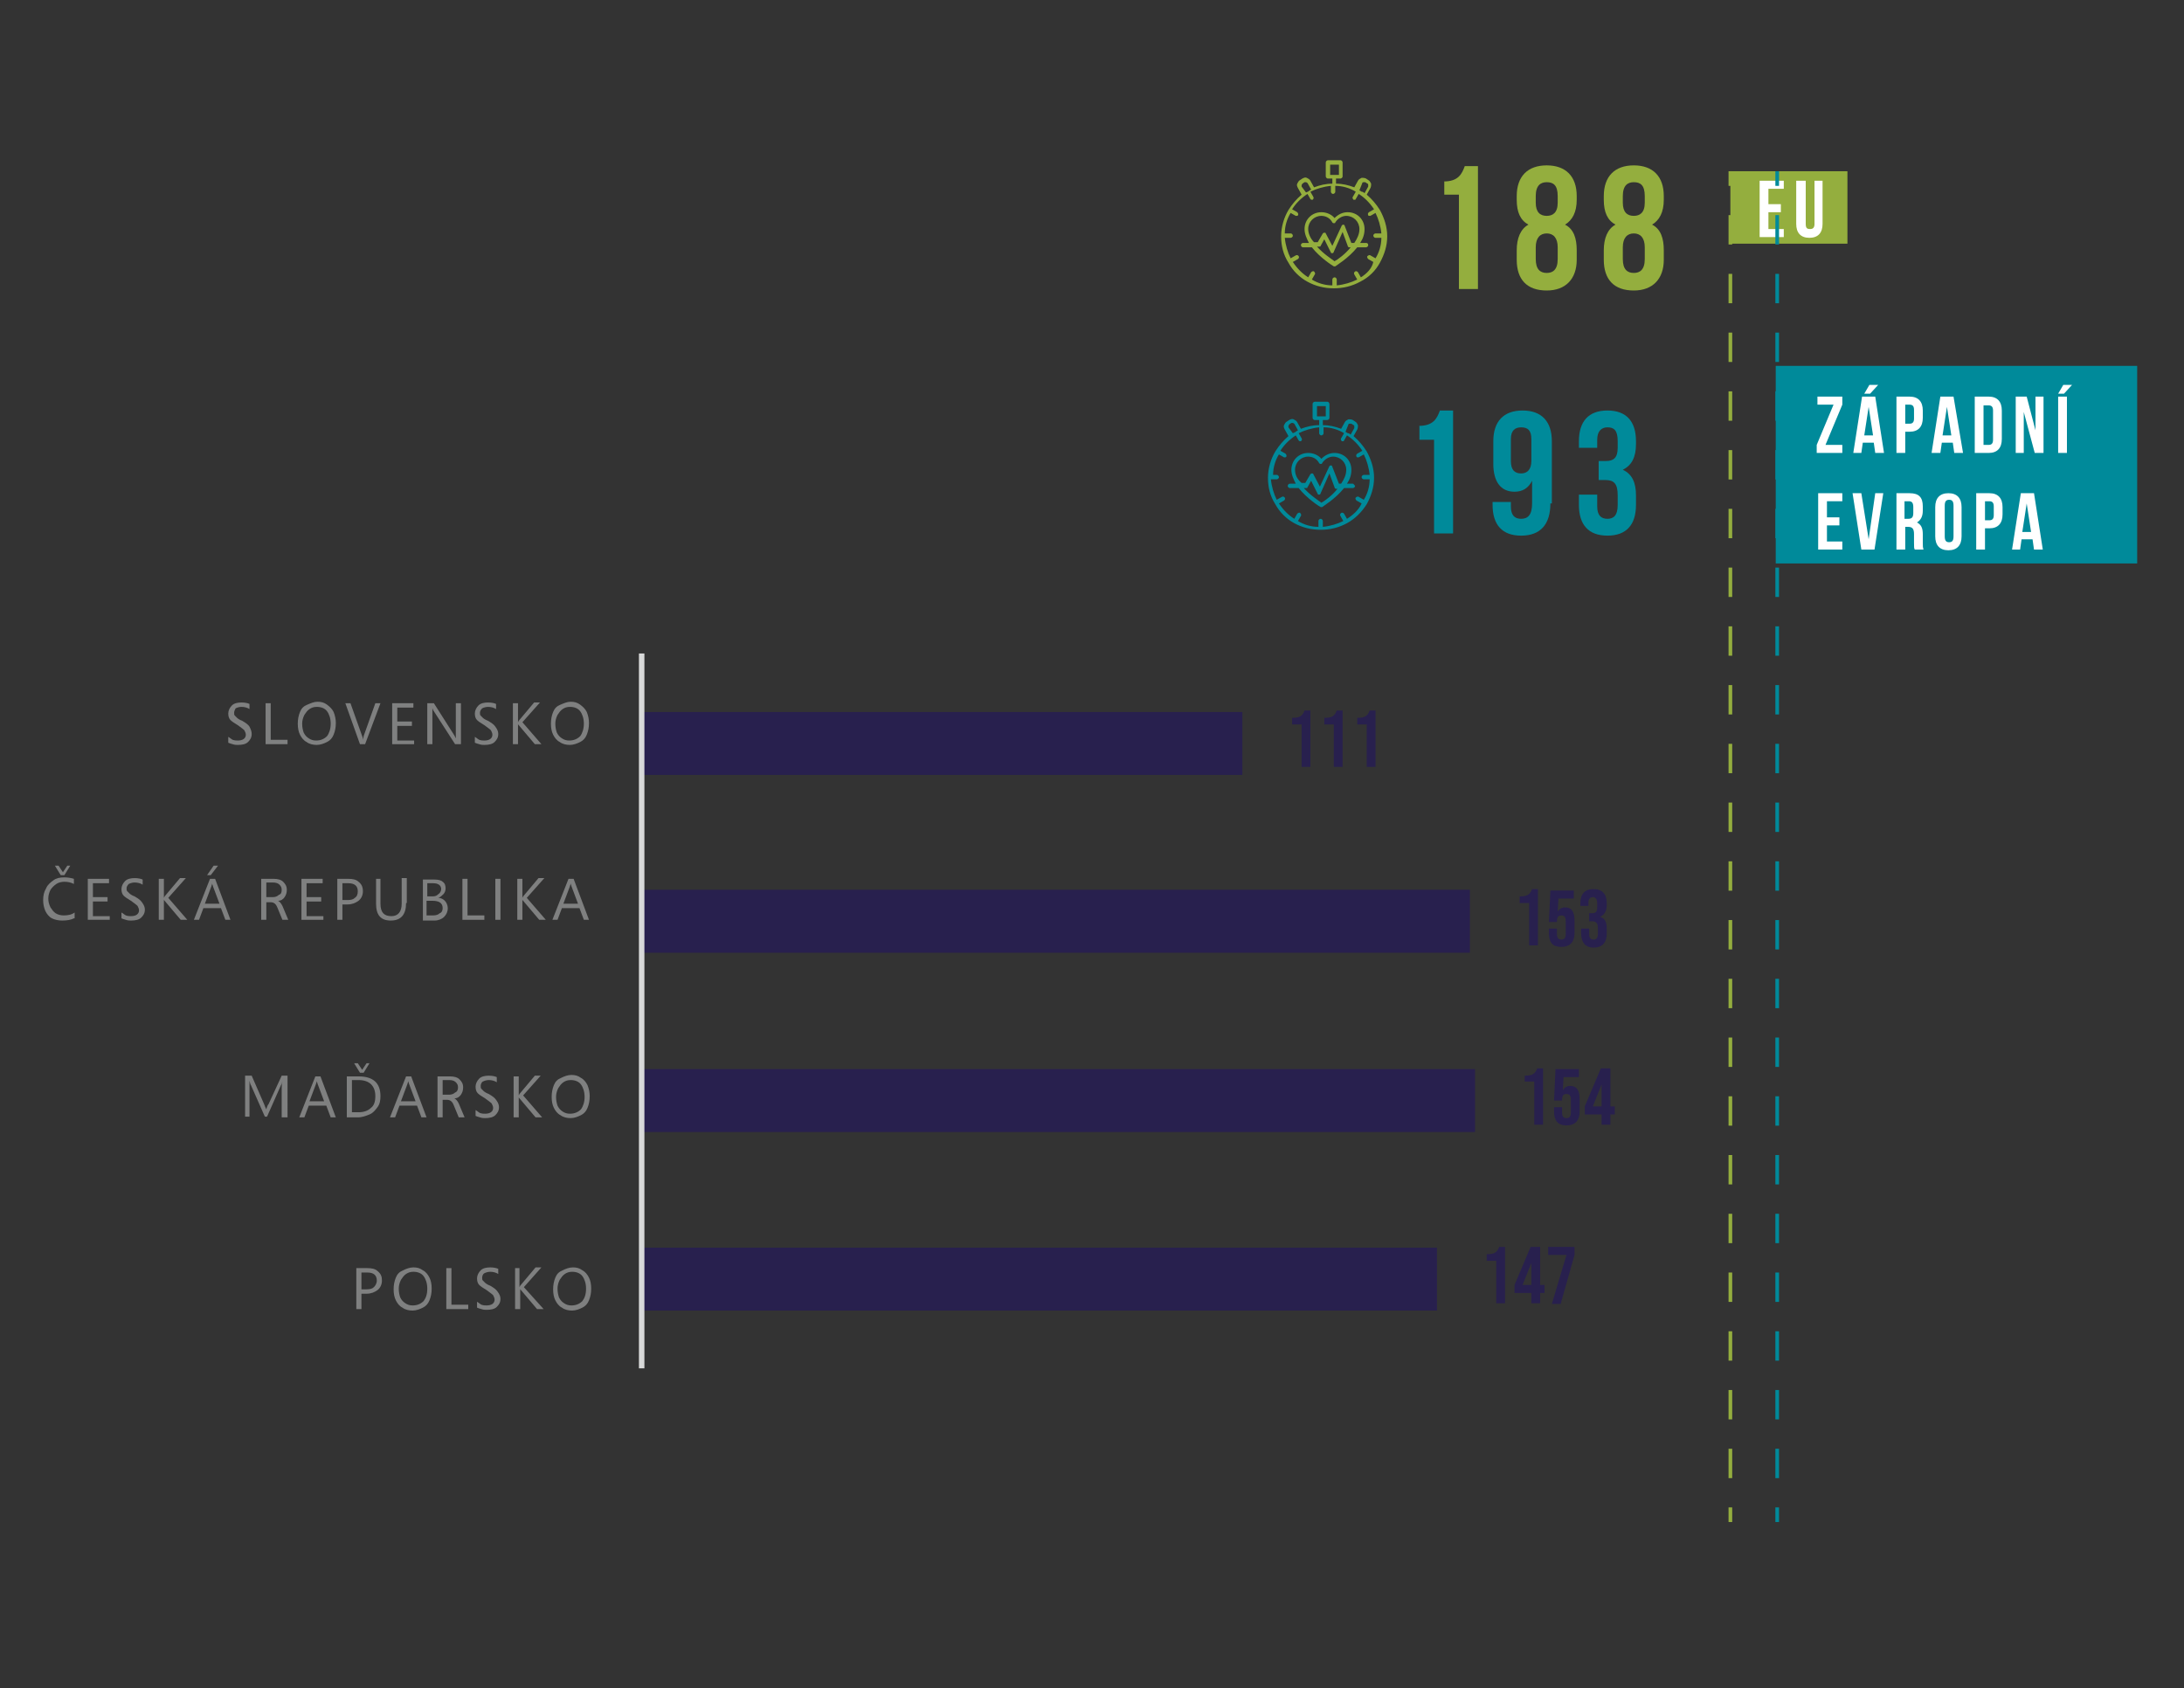 <?xml version="1.0" encoding="utf-8"?>
<!-- Generator: Adobe Illustrator 27.5.0, SVG Export Plug-In . SVG Version: 6.00 Build 0)  -->
<svg version="1.1" id="Warstwa_1" xmlns="http://www.w3.org/2000/svg" xmlns:xlink="http://www.w3.org/1999/xlink" x="0px" y="0px"
	 viewBox="0 0 298.5 230.7" style="enable-background:new 0 0 298.5 230.7;" xml:space="preserve">
<rect x="0" y="0" width="298.5" height="230.7" fill="#333333" stroke="none"/>
<style type="text/css">
	.st0{fill:#94AE3E;}
	.st1{fill:#008A9A;}
	.st2{fill:none;stroke:#94AE3E;stroke-width:0.5;stroke-miterlimit:10;}
	.st3{fill:none;stroke:#94AE3E;stroke-width:0.5;stroke-miterlimit:10;stroke-dasharray:4.014,4.014;}
	.st4{fill:#FFFFFF;}
	.st5{fill:none;stroke:#008A9A;stroke-width:0.5;stroke-miterlimit:10;}
	.st6{fill:none;stroke:#008A9A;stroke-width:0.5;stroke-miterlimit:10;stroke-dasharray:4.014,4.014;}
	.st7{clip-path:url(#SVGID_00000033339134720700830740000018269191475885850027_);fill:#28204E;}
	
		.st8{clip-path:url(#SVGID_00000071529911332045780760000012977754181789889153_);fill:none;stroke:#D8D9D9;stroke-width:0.75;stroke-linejoin:round;stroke-miterlimit:10;}
	.st9{clip-path:url(#SVGID_00000157290891786446169710000013776299981388375974_);}
	.st10{clip-path:url(#SVGID_00000085959231896049645650000010967804336097140667_);}
	.st11{fill:#28204E;}
	.st12{clip-path:url(#SVGID_00000138568495343124021200000004924341753136708008_);}
	.st13{clip-path:url(#SVGID_00000150800729146290298030000015447065207657473930_);}
	.st14{clip-path:url(#SVGID_00000127037100972998382420000009087479174906705850_);}
	.st15{clip-path:url(#SVGID_00000170995989900066876290000003317010054141152685_);}
	.st16{clip-path:url(#SVGID_00000090290720531649749470000003469044491025045910_);}
	.st17{clip-path:url(#SVGID_00000092441987880034735810000016875826470979643045_);}
	.st18{clip-path:url(#SVGID_00000003088640518268516440000018060186939554368429_);}
	.st19{clip-path:url(#SVGID_00000116214110482476246900000010947888454733274271_);}
	.st20{clip-path:url(#SVGID_00000124878827453983978980000013597590202155114664_);}
	.st21{clip-path:url(#SVGID_00000162345210702776627890000012192118540555596200_);}
	.st22{fill:#7F8080;}
</style>
<g>
	<g>
		<g>
			<path class="st0" d="M188.6,35.9c0.6-1.1,1-2.3,1-3.6c0-1.3-0.4-2.5-1-3.6c0,0,0,0,0,0c0,0,0,0,0,0c-0.5-0.8-1.1-1.5-1.8-2.1
				l0.5-0.9c0.1-0.2,0.1-0.4,0.1-0.6c-0.1-0.2-0.2-0.4-0.4-0.5l-0.3-0.2c-0.2-0.1-0.4-0.1-0.6-0.1c-0.2,0.1-0.4,0.2-0.5,0.4
				l-0.5,0.9c-0.8-0.3-1.6-0.5-2.5-0.5v-0.7h0.6c0.1,0,0.3-0.1,0.3-0.3v-1.9c0-0.1-0.1-0.3-0.3-0.3h-1.7c-0.1,0-0.3,0.1-0.3,0.3v1.9
				c0,0.1,0.1,0.3,0.3,0.3h0.6v0.7c-0.9,0-1.7,0.2-2.5,0.5l-0.5-0.9c-0.1-0.2-0.3-0.3-0.5-0.4c-0.2-0.1-0.4,0-0.6,0.1l-0.3,0.2
				c-0.2,0.1-0.3,0.3-0.4,0.5c-0.1,0.2,0,0.4,0.1,0.6l0.5,0.9c-0.7,0.6-1.3,1.3-1.8,2.1c0,0,0,0,0,0c0,0,0,0,0,0c-0.6,1-1,2.3-1,3.6
				c0,1.3,0.3,2.5,1,3.6c0,0,0,0,0,0s0,0,0,0c0.6,1.1,1.5,2,2.6,2.6c0,0,0,0,0,0c0,0,0,0,0,0c1.1,0.6,2.3,0.9,3.6,0.9
				c1.3,0,2.5-0.3,3.6-0.9c0,0,0,0,0,0c0,0,0,0,0,0C187.1,37.9,188,37,188.6,35.9C188.6,35.9,188.6,35.9,188.6,35.9
				C188.6,35.9,188.6,35.9,188.6,35.9z M181.8,22.5h1.2v1.4h-1.2V22.5z M186.2,25c0-0.1,0.1-0.1,0.2-0.1c0.1,0,0.1,0,0.2,0l0.3,0.2
				c0.1,0,0.1,0.1,0.1,0.2c0,0.1,0,0.1,0,0.2l-0.5,0.9c-0.1-0.1-0.2-0.2-0.4-0.2c0,0,0,0,0,0c0,0,0,0,0,0c-0.1-0.1-0.2-0.1-0.3-0.2
				L186.2,25z M177.9,25.5c0-0.1,0-0.1,0-0.2c0-0.1,0.1-0.1,0.1-0.2l0.3-0.2c0,0,0.1,0,0.1,0c0,0,0,0,0.1,0c0.1,0,0.1,0.1,0.2,0.1
				l0.5,0.9c-0.1,0.1-0.2,0.1-0.3,0.2c0,0,0,0,0,0l0,0c-0.1,0.1-0.2,0.1-0.4,0.2L177.9,25.5z M186,37.9l-0.4-0.7
				c-0.1-0.1-0.2-0.2-0.4-0.1c-0.1,0.1-0.2,0.2-0.1,0.4l0.4,0.7c-0.8,0.4-1.8,0.7-2.8,0.8v-0.8c0-0.1-0.1-0.3-0.3-0.3
				c-0.1,0-0.3,0.1-0.3,0.3v0.8c-1,0-2-0.3-2.8-0.8l0.4-0.7c0.1-0.1,0-0.3-0.1-0.4c-0.1-0.1-0.3,0-0.4,0.1l-0.4,0.7
				c-0.8-0.5-1.5-1.2-2.1-2.1l0.7-0.4c0.1-0.1,0.2-0.2,0.1-0.4c-0.1-0.1-0.2-0.2-0.4-0.1l-0.7,0.4c-0.4-0.8-0.7-1.8-0.8-2.8h0.8
				c0.1,0,0.3-0.1,0.3-0.3c0-0.1-0.1-0.3-0.3-0.3h-0.8c0-1,0.3-2,0.8-2.8l0.7,0.4c0,0,0.1,0,0.1,0c0.1,0,0.2,0,0.2-0.1
				c0.1-0.1,0-0.3-0.1-0.4l-0.7-0.4c0.5-0.8,1.2-1.5,2.1-2.1l0.4,0.7c0.1,0.1,0.1,0.1,0.2,0.1c0,0,0.1,0,0.1,0
				c0.1-0.1,0.2-0.2,0.1-0.4l-0.4-0.7c0.8-0.4,1.8-0.7,2.8-0.8v0.8c0,0.1,0.1,0.3,0.3,0.3c0.1,0,0.3-0.1,0.3-0.3v-0.8
				c1,0,2,0.3,2.8,0.8l-0.4,0.7c-0.1,0.1,0,0.3,0.1,0.4c0,0,0.1,0,0.1,0c0.1,0,0.2,0,0.2-0.1l0.4-0.7c0.8,0.5,1.5,1.2,2.1,2.1
				l-0.7,0.4c-0.1,0.1-0.2,0.2-0.1,0.4c0,0.1,0.1,0.1,0.2,0.1c0,0,0.1,0,0.1,0l0.7-0.4c0.4,0.8,0.7,1.8,0.8,2.8h-0.8
				c-0.1,0-0.3,0.1-0.3,0.3c0,0.1,0.1,0.3,0.3,0.3h0.8c0,1-0.3,2-0.8,2.8l-0.7-0.4c-0.1-0.1-0.3,0-0.4,0.1c-0.1,0.1,0,0.3,0.1,0.4
				l0.7,0.4C187.5,36.7,186.8,37.4,186,37.9z"/>
		</g>
		<g>
			<path class="st0" d="M186.7,33.2h-0.8c0.4-0.6,0.6-1.2,0.6-1.9c0-1.3-1-2.3-2.3-2.3c-0.7,0-1.3,0.3-1.8,0.8
				c-0.4-0.5-1.1-0.8-1.8-0.8c-1.3,0-2.3,1-2.3,2.3c0,0.7,0.3,1.3,0.6,1.9h-0.8c-0.1,0-0.3,0.1-0.3,0.3c0,0.1,0.1,0.3,0.3,0.3h1.2
				c1.1,1.4,2.8,2.5,3,2.6c0,0,0.1,0,0.1,0c0,0,0.1,0,0.1,0c0.1-0.1,1.8-1.1,3-2.6h1.2c0.1,0,0.3-0.1,0.3-0.3
				C187,33.3,186.9,33.2,186.7,33.2z M178.8,31.3c0-1,0.8-1.8,1.8-1.8c0.6,0,1.2,0.3,1.5,0.9c0.1,0.1,0.1,0.1,0.2,0.1
				c0.1,0,0.2,0,0.2-0.1c0.3-0.5,0.9-0.9,1.5-0.9c1,0,1.8,0.8,1.8,1.8c0,0.7-0.3,1.3-0.7,1.9h-0.4l-0.9-2.3c0-0.1-0.1-0.2-0.2-0.2
				c-0.1,0-0.2,0.1-0.2,0.1l-1.3,2.8l-0.9-1.7c0-0.1-0.1-0.1-0.2-0.1c-0.1,0-0.2,0.1-0.2,0.1l-0.7,1.2h-0.5
				C179.1,32.6,178.8,31.9,178.8,31.3z M182.4,35.7c-0.4-0.3-1.5-1-2.4-2h0.3c0.1,0,0.2,0,0.2-0.1l0.5-0.9l0.9,1.8
				c0,0.1,0.1,0.1,0.2,0.1h0c0.1,0,0.2-0.1,0.2-0.2l1.2-2.7l0.7,1.9c0,0.1,0.1,0.2,0.2,0.2h0.2C183.9,34.7,182.8,35.5,182.4,35.7z"
				/>
		</g>
	</g>
</g>
<g>
	<g>
		<g>
			<path class="st1" d="M186.8,68.9c0.6-1.1,1-2.3,1-3.6c0-1.3-0.4-2.5-1-3.6c0,0,0,0,0,0c0,0,0,0,0,0c-0.5-0.8-1.1-1.5-1.8-2.1
				l0.5-0.9c0.1-0.2,0.1-0.4,0.1-0.6c-0.1-0.2-0.2-0.4-0.4-0.5l-0.3-0.2c-0.2-0.1-0.4-0.1-0.6-0.1c-0.2,0.1-0.4,0.2-0.5,0.4
				l-0.5,0.9c-0.8-0.3-1.6-0.5-2.5-0.5v-0.7h0.6c0.1,0,0.3-0.1,0.3-0.3v-1.9c0-0.1-0.1-0.3-0.3-0.3h-1.7c-0.1,0-0.3,0.1-0.3,0.3v1.9
				c0,0.1,0.1,0.3,0.3,0.3h0.6v0.7c-0.9,0-1.7,0.2-2.5,0.5l-0.5-0.9c-0.1-0.2-0.3-0.3-0.5-0.4c-0.2-0.1-0.4,0-0.6,0.1l-0.3,0.2
				c-0.2,0.1-0.3,0.3-0.4,0.5c-0.1,0.2,0,0.4,0.1,0.6l0.5,0.9c-0.7,0.6-1.3,1.3-1.8,2.1c0,0,0,0,0,0c0,0,0,0,0,0c-0.6,1-1,2.3-1,3.6
				c0,1.3,0.3,2.5,1,3.6c0,0,0,0,0,0c0,0,0,0,0,0c0.6,1.1,1.5,2,2.6,2.6c0,0,0,0,0,0c0,0,0,0,0,0c1.1,0.6,2.3,0.9,3.6,0.9
				c1.3,0,2.5-0.3,3.6-0.9c0,0,0,0,0,0c0,0,0,0,0,0C185.2,70.9,186.1,70,186.8,68.9C186.8,68.9,186.8,68.9,186.8,68.9
				C186.8,68.9,186.8,68.9,186.8,68.9z M180,55.5h1.2v1.4H180V55.5z M184.3,58c0-0.1,0.1-0.1,0.2-0.1c0.1,0,0.1,0,0.2,0l0.3,0.2
				c0.1,0,0.1,0.1,0.1,0.2c0,0.1,0,0.1,0,0.2l-0.5,0.9c-0.1-0.1-0.2-0.2-0.4-0.2c0,0,0,0,0,0c0,0,0,0,0,0c-0.1-0.1-0.2-0.1-0.3-0.2
				L184.3,58z M176.1,58.4c0-0.1,0-0.1,0-0.2c0-0.1,0.1-0.1,0.1-0.2l0.3-0.2c0,0,0.1,0,0.1,0c0,0,0,0,0.1,0c0.1,0,0.1,0.1,0.2,0.1
				l0.5,0.9c-0.1,0.1-0.2,0.1-0.3,0.2c0,0,0,0,0,0l0,0c-0.1,0.1-0.2,0.1-0.4,0.2L176.1,58.4z M184.1,70.9l-0.4-0.7
				c-0.1-0.1-0.2-0.2-0.4-0.1c-0.1,0.1-0.2,0.2-0.1,0.4l0.4,0.7c-0.8,0.4-1.8,0.7-2.8,0.8v-0.8c0-0.1-0.1-0.3-0.3-0.3
				c-0.1,0-0.3,0.1-0.3,0.3v0.8c-1,0-2-0.3-2.8-0.8l0.4-0.7c0.1-0.1,0-0.3-0.1-0.4c-0.1-0.1-0.3,0-0.4,0.1l-0.4,0.7
				c-0.8-0.5-1.5-1.2-2.1-2.1l0.7-0.4c0.1-0.1,0.2-0.2,0.1-0.4c-0.1-0.1-0.2-0.2-0.4-0.1l-0.7,0.4c-0.4-0.8-0.7-1.8-0.8-2.8h0.8
				c0.1,0,0.3-0.1,0.3-0.3c0-0.1-0.1-0.3-0.3-0.3H174c0-1,0.3-2,0.8-2.8l0.7,0.4c0,0,0.1,0,0.1,0c0.1,0,0.2,0,0.2-0.1
				c0.1-0.1,0-0.3-0.1-0.4l-0.7-0.4c0.5-0.8,1.2-1.5,2.1-2.1l0.4,0.7c0.1,0.1,0.1,0.1,0.2,0.1c0,0,0.1,0,0.1,0
				c0.1-0.1,0.2-0.2,0.1-0.4l-0.4-0.7c0.8-0.4,1.8-0.7,2.8-0.8v0.8c0,0.1,0.1,0.3,0.3,0.3c0.1,0,0.3-0.1,0.3-0.3v-0.8
				c1,0,2,0.3,2.8,0.8l-0.4,0.7c-0.1,0.1,0,0.3,0.1,0.4c0,0,0.1,0,0.1,0c0.1,0,0.2,0,0.2-0.1l0.4-0.7c0.8,0.5,1.5,1.2,2.1,2.1
				l-0.7,0.4c-0.1,0.1-0.2,0.2-0.1,0.4c0,0.1,0.1,0.1,0.2,0.1c0,0,0.1,0,0.1,0l0.7-0.4c0.4,0.8,0.7,1.8,0.8,2.8h-0.8
				c-0.1,0-0.3,0.1-0.3,0.3c0,0.1,0.1,0.3,0.3,0.3h0.8c0,1-0.3,2-0.8,2.8l-0.7-0.4c-0.1-0.1-0.3,0-0.4,0.1c-0.1,0.1,0,0.3,0.1,0.4
				l0.7,0.4C185.7,69.7,184.9,70.4,184.1,70.9z"/>
		</g>
		<g>
			<path class="st1" d="M184.9,66.1h-0.8c0.4-0.6,0.6-1.2,0.6-1.9c0-1.3-1-2.3-2.3-2.3c-0.7,0-1.3,0.3-1.8,0.8
				c-0.4-0.5-1.1-0.8-1.8-0.8c-1.3,0-2.3,1-2.3,2.3c0,0.7,0.3,1.3,0.6,1.9h-0.8c-0.1,0-0.3,0.1-0.3,0.3c0,0.1,0.1,0.3,0.3,0.3h1.2
				c1.1,1.4,2.8,2.5,3,2.6c0,0,0.1,0,0.1,0c0,0,0.1,0,0.1,0c0.1-0.1,1.8-1.1,3-2.6h1.2c0.1,0,0.3-0.1,0.3-0.3
				C185.1,66.3,185,66.1,184.9,66.1z M177,64.2c0-1,0.8-1.8,1.8-1.8c0.6,0,1.2,0.3,1.5,0.9c0.1,0.1,0.1,0.1,0.2,0.1
				c0.1,0,0.2,0,0.2-0.1c0.3-0.5,0.9-0.9,1.5-0.9c1,0,1.8,0.8,1.8,1.8c0,0.7-0.3,1.3-0.7,1.9H183l-0.9-2.3c0-0.1-0.1-0.2-0.2-0.2
				c-0.1,0-0.2,0.1-0.2,0.1l-1.3,2.8l-0.9-1.7c0-0.1-0.1-0.1-0.2-0.1c-0.1,0-0.2,0.1-0.2,0.1l-0.7,1.2h-0.5
				C177.3,65.5,177,64.9,177,64.2z M180.6,68.7c-0.4-0.3-1.5-1-2.4-2h0.3c0.1,0,0.2,0,0.2-0.1l0.5-0.9l0.9,1.8
				c0,0.1,0.1,0.1,0.2,0.1h0c0.1,0,0.2-0.1,0.2-0.2l1.2-2.7l0.7,1.9c0,0.1,0.1,0.2,0.2,0.2h0.2C182.1,67.7,181,68.5,180.6,68.7z"/>
		</g>
	</g>
</g>
<g>
	<path class="st0" d="M197.3,24.8c2,0,2.5-1,2.9-2.1h1.8v16.8h-2.6V26.6h-2V24.8z"/>
	<path class="st0" d="M211.4,39.7c-2.7,0-4.1-1.5-4.1-4.2v-1.3c0-1.6,0.5-2.9,1.6-3.5c-1.1-0.6-1.6-1.7-1.6-3.4v-0.5
		c0-2.7,1.5-4.2,4.1-4.2s4.1,1.5,4.1,4.2v0.5c0,1.7-0.6,2.8-1.6,3.4c1.2,0.6,1.6,1.9,1.6,3.5v1.3C215.5,38.1,214,39.7,211.4,39.7z
		 M209.9,27.7c0,1.3,0.6,1.8,1.5,1.8c0.8,0,1.5-0.4,1.5-1.8v-0.9c0-1.5-0.6-1.9-1.5-1.9c-0.8,0-1.5,0.4-1.5,1.9V27.7z M211.4,37.3
		c0.8,0,1.5-0.4,1.5-1.9v-1.6c0-1.3-0.6-1.9-1.5-1.9s-1.5,0.6-1.5,1.9v1.6C209.9,36.8,210.5,37.3,211.4,37.3z"/>
	<path class="st0" d="M223.3,39.7c-2.7,0-4.1-1.5-4.1-4.2v-1.3c0-1.6,0.5-2.9,1.6-3.5c-1.1-0.6-1.6-1.7-1.6-3.4v-0.5
		c0-2.7,1.5-4.2,4.1-4.2s4.1,1.5,4.1,4.2v0.5c0,1.7-0.6,2.8-1.6,3.4c1.2,0.6,1.6,1.9,1.6,3.5v1.3C227.4,38.1,225.9,39.7,223.3,39.7z
		 M221.8,27.7c0,1.3,0.6,1.8,1.5,1.8c0.8,0,1.5-0.4,1.5-1.8v-0.9c0-1.5-0.6-1.9-1.5-1.9c-0.8,0-1.5,0.4-1.5,1.9V27.7z M223.3,37.3
		c0.8,0,1.5-0.4,1.5-1.9v-1.6c0-1.3-0.6-1.9-1.5-1.9s-1.5,0.6-1.5,1.9v1.6C221.8,36.8,222.4,37.3,223.3,37.3z"/>
</g>
<g>
	<g>
		<path class="st1" d="M193.9,58.2c2,0,2.5-1,2.9-2.1h1.8v16.8h-2.6V60.1h-2V58.2z"/>
		<path class="st1" d="M211.9,68.8c0,2.8-1.3,4.4-4,4.4c-2.6,0-3.9-1.5-3.9-4.2v-0.4h2.5v0.6c0,1.2,0.5,1.7,1.4,1.7
			c0.9,0,1.5-0.5,1.5-2.1v-3.1c-0.5,1-1.3,1.5-2.4,1.5c-1.9,0-2.9-1.4-2.9-3.8v-3.1c0-2.7,1.4-4.2,4-4.2c2.6,0,4,1.5,4,4.2V68.8z
			 M209.3,63v-3c0-1.2-0.5-1.6-1.4-1.6c-0.8,0-1.4,0.4-1.4,1.6v3c0,1.2,0.5,1.7,1.4,1.7C208.7,64.7,209.3,64.2,209.3,63z"/>
		<path class="st1" d="M221.1,60.3c0-1.5-0.5-1.9-1.4-1.9c-0.8,0-1.4,0.5-1.4,1.7v1.1h-2.5v-0.9c0-2.7,1.3-4.2,3.9-4.2
			s3.9,1.5,3.9,4.2v0.4c0,1.8-0.6,2.9-1.8,3.5c1.3,0.6,1.8,1.8,1.8,3.5v1.3c0,2.7-1.3,4.2-3.9,4.2s-3.9-1.5-3.9-4.2v-1.4h2.5v1.6
			c0,1.2,0.5,1.7,1.4,1.7c0.8,0,1.4-0.4,1.4-1.9v-1.3c0-1.6-0.5-2.1-1.7-2.1h-0.9V63h1c1,0,1.6-0.4,1.6-1.8V60.3z"/>
	</g>
</g>
<g>
	<g>
		<line class="st2" x1="236.5" y1="208" x2="236.5" y2="206"/>
		<line class="st3" x1="236.5" y1="202" x2="236.5" y2="27.4"/>
		<line class="st2" x1="236.5" y1="25.4" x2="236.5" y2="23.4"/>
	</g>
</g>
<rect x="236.5" y="23.4" class="st0" width="16" height="9.9"/>
<g>
	<path class="st4" d="M241.7,27.9h1.7V29h-1.7v2.3h2.1v1.1h-3.3v-7.7h3.3v1.1h-2.1V27.9z"/>
	<path class="st4" d="M246.8,24.7v5.9c0,0.6,0.2,0.7,0.6,0.7c0.4,0,0.6-0.2,0.6-0.7v-5.9h1.1v5.9c0,1.2-0.6,1.9-1.8,1.9
		c-1.2,0-1.8-0.7-1.8-1.9v-5.9H246.8z"/>
</g>
<g>
	<g>
		<line class="st5" x1="242.9" y1="208" x2="242.9" y2="206"/>
		<line class="st6" x1="242.9" y1="202" x2="242.9" y2="27.4"/>
		<line class="st5" x1="242.9" y1="25.4" x2="242.9" y2="23.4"/>
	</g>
</g>
<rect x="242.7" y="50" class="st1" width="49.4" height="27"/>
<g>
	<g>
		<defs>
			<polygon id="SVGID_1_" points="87.6,187.7 236.4,187.7 236.4,89.3 87.6,89.3 87.6,187.7 			"/>
		</defs>
		<clipPath id="SVGID_00000060718585254848354590000015516028417101172121_">
			<use xlink:href="#SVGID_1_"  style="overflow:visible;"/>
		</clipPath>
		<path style="clip-path:url(#SVGID_00000060718585254848354590000015516028417101172121_);fill:#28204E;" d="M169.8,97.3H87.7v8.6
			h82.1V97.3L169.8,97.3z M200.8,121.6H87.7v8.6h113.2V121.6L200.8,121.6z M201.6,146.1H87.7v8.6h113.9V146.1L201.6,146.1z
			 M196.4,170.5H87.7v8.6h108.7V170.5L196.4,170.5z"/>
	</g>
	<g>
		<defs>
			<polygon id="SVGID_00000109708017409604668660000015160712958485278629_" points="25.4,197.9 246.6,197.9 246.6,78.4 25.4,78.4 
				25.4,197.9 			"/>
		</defs>
		<clipPath id="SVGID_00000020382783353055301480000004014924502128718527_">
			<use xlink:href="#SVGID_00000109708017409604668660000015160712958485278629_"  style="overflow:visible;"/>
		</clipPath>
		
			<line style="clip-path:url(#SVGID_00000020382783353055301480000004014924502128718527_);fill:none;stroke:#D8D9D9;stroke-width:0.75;stroke-linejoin:round;stroke-miterlimit:10;" x1="87.7" y1="89.3" x2="87.7" y2="187"/>
	</g>
	<g>
		<defs>
			<polygon id="SVGID_00000048463794428198564740000001351156090619014548_" points="25.4,197.9 246.6,197.9 246.6,78.4 25.4,78.4 
				25.4,197.9 			"/>
		</defs>
		<clipPath id="SVGID_00000117654367791067700560000001404165239829992382_">
			<use xlink:href="#SVGID_00000048463794428198564740000001351156090619014548_"  style="overflow:visible;"/>
		</clipPath>
		<g style="clip-path:url(#SVGID_00000117654367791067700560000001404165239829992382_);">
			<defs>
				<rect id="SVGID_00000178896145054301703940000008242424298960193215_" x="25.4" y="78.4" width="221.2" height="119.5"/>
			</defs>
			<clipPath id="SVGID_00000019642779120456982960000001487780634648873660_">
				<use xlink:href="#SVGID_00000178896145054301703940000008242424298960193215_"  style="overflow:visible;"/>
			</clipPath>
			<g style="clip-path:url(#SVGID_00000019642779120456982960000001487780634648873660_);">
				<path class="st11" d="M177.9,99h-1.3v-0.9c1,0,1.4-0.2,1.7-1h0.8v7.7h-1.2V99z"/>
				<path class="st11" d="M182.3,99h-1.3v-0.9c1,0,1.4-0.2,1.7-1h0.8v7.7h-1.2V99z"/>
				<path class="st11" d="M186.8,99h-1.3v-0.9c1,0,1.4-0.2,1.7-1h0.8v7.7h-1.2V99z"/>
			</g>
		</g>
	</g>
	<g>
		<defs>
			<polygon id="SVGID_00000018218719957878954900000004672149640306441405_" points="25.4,197.9 246.6,197.9 246.6,78.4 25.4,78.4 
				25.4,197.9 			"/>
		</defs>
		<clipPath id="SVGID_00000010308471014050543590000010944294781198564739_">
			<use xlink:href="#SVGID_00000018218719957878954900000004672149640306441405_"  style="overflow:visible;"/>
		</clipPath>
		<g style="clip-path:url(#SVGID_00000010308471014050543590000010944294781198564739_);">
			<defs>
				<rect id="SVGID_00000098929012750713316630000015701474661349319867_" x="25.4" y="78.4" width="221.2" height="119.5"/>
			</defs>
			<clipPath id="SVGID_00000137128961208033715420000009645279174573916819_">
				<use xlink:href="#SVGID_00000098929012750713316630000015701474661349319867_"  style="overflow:visible;"/>
			</clipPath>
			<g style="clip-path:url(#SVGID_00000137128961208033715420000009645279174573916819_);">
				<path class="st11" d="M209,123.4h-1.3v-0.9c1,0,1.4-0.2,1.7-1h0.8v7.7H209V123.4z"/>
				<path class="st11" d="M211.7,127.5v-0.6h1.1v0.7c0,0.6,0.2,0.8,0.6,0.8s0.6-0.2,0.6-0.8v-1.7c0-0.6-0.2-0.8-0.6-0.8
					s-0.6,0.2-0.6,0.8v0.1h-1.1l0.2-4.3h3.2v1.1H213l-0.1,1.8h0c0.2-0.4,0.6-0.6,1-0.6c0.9,0,1.3,0.6,1.3,1.8v1.7
					c0,1.2-0.6,1.9-1.8,1.9S211.7,128.8,211.7,127.5z"/>
				<path class="st11" d="M216.1,127.5v-0.6h1.1v0.7c0,0.6,0.2,0.8,0.6,0.8s0.6-0.2,0.6-0.9v-0.6c0-0.7-0.2-1-0.8-1h-0.4v-1.1h0.4
					c0.5,0,0.7-0.2,0.7-0.8v-0.6c0-0.6-0.3-0.8-0.6-0.8s-0.6,0.2-0.6,0.7v0.5h-1.1v-0.4c0-1.2,0.6-1.9,1.8-1.9
					c1.2,0,1.8,0.7,1.8,1.9v0.3c0,0.8-0.3,1.3-0.9,1.6v0c0.7,0.2,0.9,0.8,0.9,1.6v0.7c0,1.2-0.6,1.9-1.8,1.9
					C216.7,129.5,216.1,128.8,216.1,127.5z"/>
			</g>
		</g>
	</g>
	<g>
		<defs>
			<polygon id="SVGID_00000134955950770498530210000008643797469188157113_" points="25.4,197.9 246.6,197.9 246.6,78.4 25.4,78.4 
				25.4,197.9 			"/>
		</defs>
		<clipPath id="SVGID_00000122693746554440570720000009350409560202546850_">
			<use xlink:href="#SVGID_00000134955950770498530210000008643797469188157113_"  style="overflow:visible;"/>
		</clipPath>
		<g style="clip-path:url(#SVGID_00000122693746554440570720000009350409560202546850_);">
			<defs>
				<rect id="SVGID_00000084488267983496146160000017907730105575720609_" x="25.4" y="78.4" width="221.2" height="119.5"/>
			</defs>
			<clipPath id="SVGID_00000115502475087566669000000002722715474168481444_">
				<use xlink:href="#SVGID_00000084488267983496146160000017907730105575720609_"  style="overflow:visible;"/>
			</clipPath>
			<g style="clip-path:url(#SVGID_00000115502475087566669000000002722715474168481444_);">
				<path class="st11" d="M209.7,147.8h-1.3V147c1,0,1.4-0.2,1.7-1h0.8v7.7h-1.2V147.8z"/>
				<path class="st11" d="M212.4,151.9v-0.6h1.1v0.7c0,0.6,0.2,0.8,0.6,0.8s0.6-0.2,0.6-0.8v-1.7c0-0.6-0.2-0.8-0.6-0.8
					s-0.6,0.2-0.6,0.8v0.1h-1.1l0.2-4.3h3.2v1.1h-2.1l-0.1,1.8h0c0.2-0.4,0.6-0.6,1-0.6c0.9,0,1.3,0.6,1.3,1.8v1.7
					c0,1.2-0.6,1.9-1.8,1.9S212.4,153.1,212.4,151.9z"/>
				<path class="st11" d="M218.9,152.3h-2.3v-1.1l2.2-5.2h1.3v5.2h0.6v1.1h-0.6v1.4h-1.2V152.3z M218.9,151.2v-3h0l-1.2,3H218.9z"/>
			</g>
		</g>
	</g>
	<g>
		<defs>
			<polygon id="SVGID_00000040533872913703833350000013182419322633412503_" points="25.4,197.9 246.6,197.9 246.6,78.4 25.4,78.4 
				25.4,197.9 			"/>
		</defs>
		<clipPath id="SVGID_00000137102646752455534230000004644680854147684287_">
			<use xlink:href="#SVGID_00000040533872913703833350000013182419322633412503_"  style="overflow:visible;"/>
		</clipPath>
		<g style="clip-path:url(#SVGID_00000137102646752455534230000004644680854147684287_);">
			<defs>
				<rect id="SVGID_00000126315310398456308620000003023118303870832822_" x="25.4" y="78.4" width="221.2" height="119.5"/>
			</defs>
			<clipPath id="SVGID_00000170991441388005480670000012940454099645984158_">
				<use xlink:href="#SVGID_00000126315310398456308620000003023118303870832822_"  style="overflow:visible;"/>
			</clipPath>
			<g style="clip-path:url(#SVGID_00000170991441388005480670000012940454099645984158_);">
				<path class="st11" d="M204.5,172.3h-1.3v-0.9c1,0,1.4-0.2,1.7-1h0.8v7.7h-1.2V172.3z"/>
				<path class="st11" d="M209.3,176.7H207v-1.1l2.2-5.2h1.3v5.2h0.6v1.1h-0.6v1.4h-1.2V176.7z M209.3,175.6v-3h0l-1.2,3H209.3z"/>
				<path class="st11" d="M214.1,171.5h-2.5v-1.1h3.6v1.1l-1.9,6.7h-1.2L214.1,171.5z"/>
			</g>
		</g>
	</g>
	<g>
		<defs>
			<polygon id="SVGID_00000012446340676431189620000018039839806691580570_" points="25.4,197.9 246.6,197.9 246.6,78.4 25.4,78.4 
				25.4,197.9 			"/>
		</defs>
		<clipPath id="SVGID_00000163041390708885435280000014732974830534194572_">
			<use xlink:href="#SVGID_00000012446340676431189620000018039839806691580570_"  style="overflow:visible;"/>
		</clipPath>
		<g style="clip-path:url(#SVGID_00000163041390708885435280000014732974830534194572_);">
			<defs>
				<rect id="SVGID_00000102518303821826932160000006375922567894547378_" x="25.4" y="78.4" width="221.2" height="119.5"/>
			</defs>
			<clipPath id="SVGID_00000007390587537044973480000011114590983057922467_">
				<use xlink:href="#SVGID_00000102518303821826932160000006375922567894547378_"  style="overflow:visible;"/>
			</clipPath>
		</g>
	</g>
	<g>
		<defs>
			<polygon id="SVGID_00000133515128662837427540000003871337387580132531_" points="25.4,197.9 246.6,197.9 246.6,78.4 25.4,78.4 
				25.4,197.9 			"/>
		</defs>
		<clipPath id="SVGID_00000170994914024331752340000012498506253567001220_">
			<use xlink:href="#SVGID_00000133515128662837427540000003871337387580132531_"  style="overflow:visible;"/>
		</clipPath>
		<g style="clip-path:url(#SVGID_00000170994914024331752340000012498506253567001220_);">
			<defs>
				<rect id="SVGID_00000066485639178629465670000003850233927889891981_" x="25.4" y="78.4" width="221.2" height="119.5"/>
			</defs>
			<clipPath id="SVGID_00000084523262763747521060000003760873073927687568_">
				<use xlink:href="#SVGID_00000066485639178629465670000003850233927889891981_"  style="overflow:visible;"/>
			</clipPath>
		</g>
	</g>
	<g>
		<defs>
			<polygon id="SVGID_00000049207297371031661420000009226608436460801692_" points="25.4,197.9 246.6,197.9 246.6,78.4 25.4,78.4 
				25.4,197.9 			"/>
		</defs>
		<clipPath id="SVGID_00000053506081702683199630000005626596953704368573_">
			<use xlink:href="#SVGID_00000049207297371031661420000009226608436460801692_"  style="overflow:visible;"/>
		</clipPath>
		<g style="clip-path:url(#SVGID_00000053506081702683199630000005626596953704368573_);">
			<defs>
				<rect id="SVGID_00000164509168195724828720000007484700009117306796_" x="25.4" y="78.4" width="221.2" height="119.5"/>
			</defs>
			<clipPath id="SVGID_00000128467753992928845980000003552071168773473186_">
				<use xlink:href="#SVGID_00000164509168195724828720000007484700009117306796_"  style="overflow:visible;"/>
			</clipPath>
		</g>
	</g>
	<g>
		<defs>
			<polygon id="SVGID_00000043436482954535253600000006374205408905685909_" points="25.4,197.9 246.6,197.9 246.6,78.4 25.4,78.4 
				25.4,197.9 			"/>
		</defs>
		<clipPath id="SVGID_00000000925215204574366050000014424681291480162999_">
			<use xlink:href="#SVGID_00000043436482954535253600000006374205408905685909_"  style="overflow:visible;"/>
		</clipPath>
		<g style="clip-path:url(#SVGID_00000000925215204574366050000014424681291480162999_);">
			<defs>
				<rect id="SVGID_00000090985349660500379780000014566277157140386489_" x="25.4" y="78.4" width="221.2" height="119.5"/>
			</defs>
			<clipPath id="SVGID_00000144295849242842552520000002525359885568926872_">
				<use xlink:href="#SVGID_00000090985349660500379780000014566277157140386489_"  style="overflow:visible;"/>
			</clipPath>
		</g>
	</g>
</g>
<g>
	<g>
		<path class="st4" d="M251.8,54.2v1.1l-2.3,5.5h2.3v1.1h-3.5v-1.1l2.3-5.5h-2.2v-1.1H251.8z"/>
		<path class="st4" d="M257.5,61.9h-1.2l-0.2-1.4h-1.5l-0.2,1.4h-1.1l1.2-7.7h1.8L257.5,61.9z M256.7,52.6l-1.1,1.2h-0.8l0.7-1.2
			H256.7z M254.8,59.5h1.2l-0.6-3.9L254.8,59.5z"/>
		<path class="st4" d="M262.8,56.1v1c0,1.2-0.6,1.9-1.8,1.9h-0.6v2.9h-1.2v-7.7h1.8C262.2,54.2,262.8,54.9,262.8,56.1z M260.4,55.3
			v2.6h0.6c0.4,0,0.6-0.2,0.6-0.7V56c0-0.5-0.2-0.7-0.6-0.7H260.4z"/>
		<path class="st4" d="M268.3,61.9h-1.2l-0.2-1.4h-1.5l-0.2,1.4H264l1.2-7.7h1.8L268.3,61.9z M265.5,59.5h1.2l-0.6-3.9L265.5,59.5z"
			/>
		<path class="st4" d="M269.9,54.2h1.9c1.2,0,1.8,0.7,1.8,1.9V60c0,1.2-0.6,1.9-1.8,1.9h-1.9V54.2z M271.1,55.3v5.5h0.7
			c0.4,0,0.6-0.2,0.6-0.7v-4c0-0.5-0.2-0.7-0.6-0.7H271.1z"/>
		<path class="st4" d="M276.6,56.3v5.6h-1.1v-7.7h1.5l1.2,4.6v-4.6h1.1v7.7h-1.2L276.6,56.3z"/>
		<path class="st4" d="M283.2,52.6l-1.1,1.2h-0.8l0.7-1.2H283.2z M281.3,54.2h1.2v7.7h-1.2V54.2z"/>
		<path class="st4" d="M249.7,70.7h1.7v1.1h-1.7V74h2.1v1.1h-3.3v-7.7h3.3v1.1h-2.1V70.7z"/>
		<path class="st4" d="M255.4,73.7l0.9-6.3h1.1l-1.2,7.7h-1.8l-1.2-7.7h1.2L255.4,73.7z"/>
		<path class="st4" d="M261.7,75.1c-0.1-0.2-0.1-0.3-0.1-0.9V73c0-0.7-0.2-1-0.8-1h-0.4v3.1h-1.2v-7.7h1.8c1.3,0,1.8,0.6,1.8,1.8
			v0.6c0,0.8-0.3,1.3-0.8,1.6c0.6,0.3,0.8,0.8,0.8,1.6v1.2c0,0.4,0,0.6,0.1,0.9H261.7z M260.3,68.5v2.4h0.5c0.5,0,0.7-0.2,0.7-0.8
			v-0.8c0-0.6-0.2-0.8-0.6-0.8H260.3z"/>
		<path class="st4" d="M264.5,69.3c0-1.2,0.6-1.9,1.8-1.9c1.2,0,1.8,0.7,1.8,1.9v4c0,1.2-0.6,1.9-1.8,1.9c-1.2,0-1.8-0.7-1.8-1.9
			V69.3z M265.8,73.3c0,0.6,0.2,0.8,0.6,0.8c0.4,0,0.6-0.2,0.6-0.8v-4.2c0-0.6-0.2-0.8-0.6-0.8c-0.4,0-0.6,0.2-0.6,0.8V73.3z"/>
		<path class="st4" d="M273.7,69.3v1c0,1.2-0.6,1.9-1.8,1.9h-0.6v2.9h-1.2v-7.7h1.8C273.1,67.4,273.7,68.1,273.7,69.3z M271.3,68.5
			v2.6h0.6c0.4,0,0.6-0.2,0.6-0.7v-1.2c0-0.5-0.2-0.7-0.6-0.7H271.3z"/>
		<path class="st4" d="M279.2,75.1H278l-0.2-1.4h-1.5l-0.2,1.4h-1.1l1.2-7.7h1.8L279.2,75.1z M276.4,72.7h1.2l-0.6-3.9L276.4,72.7z"
			/>
	</g>
</g>
<g>
	<g>
		<path class="st22" d="M39.2,152.7h-0.7v-3.8c0-0.3,0-0.7,0.1-1.1h0c-0.1,0.3-0.1,0.4-0.2,0.5l-1.9,4.3h-0.3l-1.9-4.3
			c-0.1-0.1-0.1-0.3-0.2-0.6h0c0,0.2,0,0.6,0,1.1v3.8h-0.6v-5.6h0.9l1.7,3.9c0.1,0.3,0.2,0.5,0.3,0.7h0c0.1-0.4,0.2-0.6,0.3-0.7
			l1.8-3.9h0.8V152.7z"/>
		<path class="st22" d="M45.9,152.7h-0.7l-0.6-1.6h-2.4l-0.6,1.6h-0.7l2.2-5.6h0.7L45.9,152.7z M44.3,150.5l-0.9-2.4
			c0-0.1-0.1-0.2-0.1-0.4h0c0,0.2-0.1,0.3-0.1,0.4l-0.9,2.4H44.3z"/>
		<path class="st22" d="M52,149.8c0,0.6-0.1,1.1-0.4,1.5c-0.3,0.4-0.6,0.8-1.1,1c-0.5,0.2-1,0.4-1.6,0.4h-1.5v-5.6h1.6
			C51,147.1,52,148,52,149.8z M51.3,149.8c0-1.4-0.8-2.2-2.3-2.2h-0.9v4.4H49c0.7,0,1.3-0.2,1.7-0.6
			C51.1,151.1,51.3,150.6,51.3,149.8z M50.5,145.3l-0.8,1.3h-0.5l-0.8-1.3h0.5l0.6,0.9l0.6-0.9H50.5z"/>
		<path class="st22" d="M58.3,152.7h-0.7l-0.6-1.6h-2.4l-0.6,1.6h-0.7l2.2-5.6h0.7L58.3,152.7z M56.8,150.5l-0.9-2.4
			c0-0.1-0.1-0.2-0.1-0.4h0c0,0.2-0.1,0.3-0.1,0.4l-0.9,2.4H56.8z"/>
		<path class="st22" d="M63.5,152.7h-0.8L62,151c-0.2-0.5-0.5-0.7-0.9-0.7h-0.6v2.4h-0.7v-5.6h1.7c0.5,0,1,0.1,1.3,0.4
			c0.3,0.3,0.5,0.6,0.5,1.1c0,0.4-0.1,0.7-0.3,1s-0.5,0.5-0.9,0.5v0c0.2,0.1,0.4,0.3,0.6,0.7L63.5,152.7z M62.6,148.6
			c0-0.3-0.1-0.5-0.3-0.7c-0.2-0.2-0.5-0.3-0.9-0.3h-0.9v2h0.9c0.3,0,0.6-0.1,0.8-0.3C62.5,149.2,62.6,148.9,62.6,148.6z"/>
		<path class="st22" d="M68.2,151.3c0,0.5-0.2,0.8-0.5,1.1s-0.8,0.4-1.4,0.4c-0.2,0-0.4,0-0.7-0.1c-0.3-0.1-0.4-0.1-0.6-0.2v-0.8
			c0.2,0.1,0.4,0.3,0.6,0.4c0.3,0.1,0.5,0.1,0.7,0.1c0.7,0,1.1-0.3,1.1-0.8c0-0.2-0.1-0.4-0.2-0.6c-0.2-0.2-0.5-0.4-0.9-0.7
			c-0.5-0.3-0.8-0.5-1-0.7c-0.2-0.2-0.3-0.5-0.3-0.9c0-0.4,0.2-0.8,0.5-1.1s0.8-0.4,1.3-0.4c0.5,0,0.9,0.1,1.1,0.2v0.7
			c-0.3-0.2-0.7-0.3-1.1-0.3c-0.3,0-0.6,0.1-0.8,0.2s-0.3,0.4-0.3,0.6c0,0.2,0,0.3,0.1,0.4c0.1,0.1,0.2,0.2,0.3,0.3s0.4,0.3,0.7,0.4
			c0.5,0.3,0.8,0.5,1,0.8C68.1,150.7,68.2,151,68.2,151.3z"/>
		<path class="st22" d="M74.1,152.7h-0.9l-2.2-2.6c-0.1-0.1-0.1-0.1-0.1-0.2h0v2.8h-0.7v-5.6h0.7v2.6h0l0.1-0.2l2.1-2.5h0.8
			l-2.4,2.7L74.1,152.7z"/>
		<path class="st22" d="M80.6,149.8c0,0.6-0.1,1.1-0.3,1.6c-0.2,0.5-0.5,0.8-0.9,1c-0.4,0.2-0.9,0.4-1.4,0.4c-0.5,0-1-0.1-1.4-0.4
			c-0.4-0.2-0.7-0.6-0.9-1c-0.2-0.4-0.3-0.9-0.3-1.5c0-0.6,0.1-1.1,0.3-1.6c0.2-0.5,0.5-0.8,1-1c0.4-0.2,0.9-0.4,1.4-0.4
			c0.5,0,0.9,0.1,1.3,0.4c0.4,0.2,0.7,0.6,0.9,1C80.5,148.8,80.6,149.3,80.6,149.8z M79.9,149.9c0-0.7-0.2-1.3-0.5-1.7
			c-0.3-0.4-0.8-0.6-1.4-0.6c-0.4,0-0.7,0.1-1,0.3c-0.3,0.2-0.5,0.5-0.7,0.8c-0.2,0.4-0.3,0.8-0.3,1.2c0,0.5,0.1,0.9,0.2,1.2
			c0.2,0.4,0.4,0.6,0.7,0.8s0.6,0.3,1,0.3c0.6,0,1.1-0.2,1.5-0.6C79.7,151.2,79.9,150.6,79.9,149.9z"/>
	</g>
</g>
<g>
	<path class="st22" d="M52.2,175c0,0.5-0.2,1-0.6,1.3c-0.4,0.3-0.9,0.5-1.5,0.5h-0.7v2.1h-0.7v-5.6h1.5c0.6,0,1.1,0.1,1.4,0.4
		C52.1,174.1,52.2,174.5,52.2,175z M51.5,175c0-0.7-0.4-1.1-1.3-1.1h-0.8v2.3h0.7c0.5,0,0.8-0.1,1-0.3S51.5,175.4,51.5,175z"/>
	<path class="st22" d="M59,176.1c0,0.6-0.1,1.1-0.3,1.6c-0.2,0.5-0.5,0.8-0.9,1c-0.4,0.2-0.9,0.4-1.4,0.4c-0.5,0-1-0.1-1.4-0.4
		c-0.4-0.2-0.7-0.6-0.9-1c-0.2-0.4-0.3-0.9-0.3-1.5c0-0.6,0.1-1.1,0.3-1.6c0.2-0.5,0.5-0.8,1-1c0.4-0.2,0.9-0.4,1.4-0.4
		c0.5,0,0.9,0.1,1.3,0.4c0.4,0.2,0.7,0.6,0.9,1C58.9,175,59,175.5,59,176.1z M58.4,176.1c0-0.7-0.2-1.3-0.5-1.7
		c-0.3-0.4-0.8-0.6-1.4-0.6c-0.4,0-0.7,0.1-1,0.3c-0.3,0.2-0.5,0.5-0.7,0.8c-0.2,0.4-0.3,0.8-0.3,1.2c0,0.5,0.1,0.9,0.2,1.2
		c0.2,0.4,0.4,0.6,0.7,0.8s0.6,0.3,1,0.3c0.6,0,1.1-0.2,1.5-0.6C58.2,177.4,58.4,176.9,58.4,176.1z"/>
	<path class="st22" d="M63.9,178.9H61v-5.6h0.7v5h2.3V178.9z"/>
	<path class="st22" d="M68.4,177.5c0,0.5-0.2,0.8-0.5,1.1s-0.8,0.4-1.4,0.4c-0.2,0-0.4,0-0.7-0.1c-0.3-0.1-0.4-0.1-0.6-0.2v-0.8
		c0.2,0.1,0.4,0.3,0.6,0.4c0.3,0.1,0.5,0.1,0.7,0.1c0.7,0,1.1-0.3,1.1-0.8c0-0.2-0.1-0.4-0.2-0.6c-0.2-0.2-0.5-0.4-0.9-0.7
		c-0.5-0.3-0.8-0.5-1-0.7c-0.2-0.2-0.3-0.5-0.3-0.9c0-0.4,0.2-0.8,0.5-1.1s0.8-0.4,1.3-0.4c0.5,0,0.9,0.1,1.1,0.2v0.7
		c-0.3-0.2-0.7-0.3-1.1-0.3c-0.3,0-0.6,0.1-0.8,0.2s-0.3,0.4-0.3,0.6c0,0.2,0,0.3,0.1,0.4c0.1,0.1,0.2,0.2,0.3,0.3s0.4,0.3,0.7,0.4
		c0.5,0.3,0.8,0.5,1,0.8C68.3,176.9,68.4,177.2,68.4,177.5z"/>
	<path class="st22" d="M74.3,178.9h-0.9l-2.2-2.6c-0.1-0.1-0.1-0.1-0.1-0.2h0v2.8h-0.7v-5.6H71v2.6h0l0.1-0.2l2.1-2.5h0.8l-2.4,2.7
		L74.3,178.9z"/>
	<path class="st22" d="M80.8,176.1c0,0.6-0.1,1.1-0.3,1.6c-0.2,0.5-0.5,0.8-0.9,1c-0.4,0.2-0.9,0.4-1.4,0.4c-0.5,0-1-0.1-1.4-0.4
		c-0.4-0.2-0.7-0.6-0.9-1c-0.2-0.4-0.3-0.9-0.3-1.5c0-0.6,0.1-1.1,0.3-1.6c0.2-0.5,0.5-0.8,1-1c0.4-0.2,0.9-0.4,1.4-0.4
		c0.5,0,0.9,0.1,1.3,0.4c0.4,0.2,0.7,0.6,0.9,1C80.7,175,80.8,175.5,80.8,176.1z M80.1,176.1c0-0.7-0.2-1.3-0.5-1.7
		c-0.3-0.4-0.8-0.6-1.4-0.6c-0.4,0-0.7,0.1-1,0.3c-0.3,0.2-0.5,0.5-0.7,0.8c-0.2,0.4-0.3,0.8-0.3,1.2c0,0.5,0.1,0.9,0.2,1.2
		c0.2,0.4,0.4,0.6,0.7,0.8s0.6,0.3,1,0.3c0.6,0,1.1-0.2,1.5-0.6C79.9,177.4,80.1,176.9,80.1,176.1z"/>
</g>
<g>
	<g>
		<path class="st22" d="M10.1,125.5c-0.4,0.2-0.9,0.3-1.6,0.3c-0.5,0-1-0.1-1.4-0.3c-0.4-0.2-0.7-0.6-0.9-1C6,124,5.9,123.6,5.9,123
			c0-0.6,0.1-1.1,0.4-1.6c0.2-0.5,0.6-0.8,1-1.1c0.4-0.3,0.9-0.4,1.5-0.4c0.5,0,1,0.1,1.3,0.2v0.7c-0.4-0.2-0.8-0.3-1.3-0.3
			c-0.4,0-0.8,0.1-1.1,0.3c-0.3,0.2-0.6,0.5-0.8,0.8c-0.2,0.4-0.3,0.8-0.3,1.2c0,0.4,0.1,0.8,0.3,1.2c0.2,0.3,0.4,0.6,0.7,0.8
			s0.7,0.3,1.1,0.3c0.6,0,1.1-0.1,1.5-0.4V125.5z M9.6,118.3l-0.8,1.3H8.3l-0.8-1.3h0.5l0.6,0.9l0.6-0.9H9.6z"/>
		<path class="st22" d="M15,125.7h-3v-5.6h2.9v0.6h-2.2v1.9h2v0.6h-2v2H15V125.7z"/>
		<path class="st22" d="M19.8,124.3c0,0.5-0.2,0.8-0.5,1.1c-0.3,0.3-0.8,0.4-1.4,0.4c-0.2,0-0.4,0-0.7-0.1c-0.3-0.1-0.4-0.1-0.6-0.2
			v-0.8c0.2,0.1,0.4,0.3,0.6,0.4c0.3,0.1,0.5,0.1,0.7,0.1c0.7,0,1.1-0.3,1.1-0.8c0-0.2-0.1-0.4-0.2-0.6c-0.2-0.2-0.5-0.4-0.9-0.7
			c-0.5-0.3-0.8-0.5-1-0.7c-0.2-0.2-0.3-0.5-0.3-0.9c0-0.4,0.2-0.8,0.5-1.1s0.8-0.4,1.3-0.4c0.5,0,0.9,0.1,1.1,0.2v0.7
			c-0.3-0.2-0.7-0.3-1.1-0.3c-0.3,0-0.6,0.1-0.8,0.2c-0.2,0.2-0.3,0.4-0.3,0.6c0,0.2,0,0.3,0.1,0.4c0.1,0.1,0.2,0.2,0.3,0.3
			c0.1,0.1,0.4,0.3,0.7,0.4c0.5,0.3,0.8,0.5,1,0.8C19.7,123.7,19.8,124,19.8,124.3z"/>
		<path class="st22" d="M25.6,125.7h-0.9l-2.2-2.6c-0.1-0.1-0.1-0.1-0.1-0.2h0v2.8h-0.7v-5.6h0.7v2.6h0l0.1-0.2l2.1-2.5h0.8
			l-2.4,2.7L25.6,125.7z"/>
		<path class="st22" d="M31.5,125.7h-0.7l-0.6-1.6h-2.4l-0.6,1.6h-0.7l2.2-5.6h0.7L31.5,125.7z M30,123.5l-0.9-2.4
			c0-0.1-0.1-0.2-0.1-0.4h0c0,0.2-0.1,0.3-0.1,0.4l-0.9,2.4H30z M29.8,118.3l-1,1.3h-0.5l0.9-1.3H29.8z"/>
		<path class="st22" d="M39.4,125.7h-0.8l-0.7-1.7c-0.2-0.5-0.5-0.7-0.9-0.7h-0.6v2.4h-0.7v-5.6h1.7c0.5,0,1,0.1,1.3,0.4
			c0.3,0.3,0.5,0.6,0.5,1.1c0,0.4-0.1,0.7-0.3,1s-0.5,0.5-0.9,0.5v0c0.2,0.1,0.4,0.3,0.6,0.7L39.4,125.7z M38.5,121.6
			c0-0.3-0.1-0.5-0.3-0.7s-0.5-0.3-0.9-0.3h-0.9v2h0.9c0.3,0,0.6-0.1,0.8-0.3C38.4,122.2,38.5,122,38.5,121.6z"/>
		<path class="st22" d="M44.2,125.7h-3v-5.6h2.9v0.6h-2.2v1.9h2v0.6h-2v2h2.3V125.7z"/>
		<path class="st22" d="M49.6,121.8c0,0.5-0.2,1-0.6,1.3c-0.4,0.3-0.9,0.5-1.5,0.5h-0.7v2.1h-0.7v-5.6h1.5c0.6,0,1.1,0.1,1.4,0.4
			C49.4,120.8,49.6,121.2,49.6,121.8z M48.9,121.8c0-0.7-0.4-1.1-1.3-1.1h-0.8v2.3h0.7c0.5,0,0.8-0.1,1-0.3
			C48.8,122.5,48.9,122.2,48.9,121.8z"/>
		<path class="st22" d="M55.5,123.4c0,1.6-0.7,2.4-2.1,2.4c-1.4,0-2-0.8-2-2.3v-3.4H52v3.4c0,1.2,0.5,1.7,1.5,1.7
			c0.9,0,1.4-0.6,1.4-1.7v-3.5h0.7V123.4z"/>
		<path class="st22" d="M61.2,124.1c0,0.5-0.2,0.9-0.5,1.2c-0.3,0.3-0.8,0.5-1.3,0.5h-1.6v-5.6h1.6c0.5,0,0.9,0.1,1.1,0.3
			c0.3,0.2,0.4,0.5,0.4,0.9c0,0.3-0.1,0.6-0.3,0.8c-0.2,0.2-0.4,0.4-0.7,0.5v0c0.4,0,0.7,0.2,0.9,0.4S61.2,123.7,61.2,124.1z
			 M60.3,121.5c0-0.5-0.4-0.8-1.1-0.8h-0.8v1.8h0.7c0.4,0,0.6-0.1,0.8-0.3C60.1,122.1,60.3,121.8,60.3,121.5z M60.5,124.1
			c0-0.7-0.5-1-1.4-1h-0.8v2h0.9c0.4,0,0.7-0.1,0.9-0.3C60.4,124.7,60.5,124.4,60.5,124.1z"/>
		<path class="st22" d="M66.1,125.7h-2.9v-5.6h0.7v5h2.3V125.7z"/>
		<path class="st22" d="M68.4,125.7h-0.7v-5.6h0.7V125.7z"/>
		<path class="st22" d="M74.6,125.7h-0.9l-2.2-2.6c-0.1-0.1-0.1-0.1-0.1-0.2h0v2.8h-0.7v-5.6h0.7v2.6h0l0.1-0.2l2.1-2.5h0.8
			l-2.4,2.7L74.6,125.7z"/>
		<path class="st22" d="M80.5,125.7h-0.7l-0.6-1.6h-2.4l-0.6,1.6h-0.7l2.2-5.6h0.7L80.5,125.7z M79,123.5l-0.9-2.4
			c0-0.1-0.1-0.2-0.1-0.4h0c0,0.2-0.1,0.3-0.1,0.4l-0.9,2.4H79z"/>
	</g>
</g>
<g>
	<path class="st22" d="M34.4,100.3c0,0.5-0.2,0.8-0.5,1.1c-0.3,0.3-0.8,0.4-1.4,0.4c-0.2,0-0.4,0-0.7-0.1c-0.3-0.1-0.4-0.1-0.6-0.2
		v-0.8c0.2,0.1,0.4,0.3,0.6,0.4c0.3,0.1,0.5,0.1,0.7,0.1c0.7,0,1.1-0.3,1.1-0.8c0-0.2-0.1-0.4-0.2-0.6c-0.2-0.2-0.5-0.4-0.9-0.7
		c-0.5-0.3-0.8-0.5-1-0.7c-0.2-0.2-0.3-0.5-0.3-0.9c0-0.4,0.2-0.8,0.5-1.1s0.8-0.4,1.3-0.4c0.5,0,0.9,0.1,1.1,0.2v0.7
		c-0.3-0.2-0.7-0.3-1.1-0.3c-0.3,0-0.6,0.1-0.8,0.2C32.1,97,32,97.2,32,97.4c0,0.2,0,0.3,0.1,0.4c0.1,0.1,0.2,0.2,0.3,0.3
		c0.1,0.1,0.4,0.3,0.7,0.4c0.5,0.3,0.8,0.5,1,0.8C34.3,99.7,34.4,100,34.4,100.3z"/>
	<path class="st22" d="M39.2,101.7h-2.9v-5.6H37v5h2.3V101.7z"/>
	<path class="st22" d="M45.9,98.8c0,0.6-0.1,1.1-0.3,1.6c-0.2,0.5-0.5,0.8-0.9,1c-0.4,0.2-0.9,0.4-1.4,0.4c-0.5,0-1-0.1-1.4-0.4
		c-0.4-0.2-0.7-0.6-0.9-1c-0.2-0.4-0.3-0.9-0.3-1.5c0-0.6,0.1-1.1,0.3-1.6c0.2-0.5,0.5-0.8,1-1s0.9-0.4,1.4-0.4
		c0.5,0,0.9,0.1,1.3,0.4s0.7,0.6,0.9,1C45.8,97.8,45.9,98.3,45.9,98.8z M45.2,98.9c0-0.7-0.2-1.3-0.5-1.7c-0.3-0.4-0.8-0.6-1.4-0.6
		c-0.4,0-0.7,0.1-1,0.3c-0.3,0.2-0.5,0.5-0.7,0.8c-0.2,0.4-0.3,0.8-0.3,1.2c0,0.5,0.1,0.9,0.2,1.2c0.2,0.4,0.4,0.6,0.7,0.8
		s0.6,0.3,1,0.3c0.6,0,1.1-0.2,1.5-0.6C45,100.2,45.2,99.6,45.2,98.9z"/>
	<path class="st22" d="M52,96.1l-2.1,5.6h-0.7l-2-5.6h0.7l1.6,4.5c0.1,0.2,0.1,0.3,0.1,0.5h0c0-0.1,0.1-0.3,0.1-0.5l1.6-4.5H52z"/>
	<path class="st22" d="M56.6,101.7h-3v-5.6h2.9v0.6h-2.2v1.9h2v0.6h-2v2h2.3V101.7z"/>
	<path class="st22" d="M63,101.7h-0.8l-2.9-4.5c-0.1-0.1-0.1-0.2-0.2-0.4h0c0,0.1,0,0.4,0,0.8v4.1h-0.7v-5.6h0.9l2.8,4.4l0.2,0.4h0
		c0-0.2,0-0.4,0-0.8v-4H63V101.7z"/>
	<path class="st22" d="M68.1,100.3c0,0.5-0.2,0.8-0.5,1.1c-0.3,0.3-0.8,0.4-1.4,0.4c-0.2,0-0.4,0-0.7-0.1c-0.3-0.1-0.4-0.1-0.6-0.2
		v-0.8c0.2,0.1,0.4,0.3,0.6,0.4c0.3,0.1,0.5,0.1,0.7,0.1c0.7,0,1.1-0.3,1.1-0.8c0-0.2-0.1-0.4-0.2-0.6c-0.2-0.2-0.5-0.4-0.9-0.7
		c-0.5-0.3-0.8-0.5-1-0.7c-0.2-0.2-0.3-0.5-0.3-0.9c0-0.4,0.2-0.8,0.5-1.1s0.8-0.4,1.3-0.4c0.5,0,0.9,0.1,1.1,0.2v0.7
		c-0.3-0.2-0.7-0.3-1.1-0.3c-0.3,0-0.6,0.1-0.8,0.2c-0.2,0.2-0.3,0.4-0.3,0.6c0,0.2,0,0.3,0.1,0.4c0.1,0.1,0.2,0.2,0.3,0.3
		c0.1,0.1,0.4,0.3,0.7,0.4c0.5,0.3,0.8,0.5,1,0.8C68,99.7,68.1,100,68.1,100.3z"/>
	<path class="st22" d="M74,101.7h-0.9l-2.2-2.6c-0.1-0.1-0.1-0.1-0.1-0.2h0v2.8h-0.7v-5.6h0.7v2.6h0l0.1-0.2l2.1-2.5h0.8l-2.4,2.7
		L74,101.7z"/>
	<path class="st22" d="M80.5,98.8c0,0.6-0.1,1.1-0.3,1.6c-0.2,0.5-0.5,0.8-0.9,1c-0.4,0.2-0.9,0.4-1.4,0.4c-0.5,0-1-0.1-1.4-0.4
		c-0.4-0.2-0.7-0.6-0.9-1c-0.2-0.4-0.3-0.9-0.3-1.5c0-0.6,0.1-1.1,0.3-1.6c0.2-0.5,0.5-0.8,1-1s0.9-0.4,1.4-0.4
		c0.5,0,0.9,0.1,1.3,0.4s0.7,0.6,0.9,1C80.4,97.8,80.5,98.3,80.5,98.8z M79.8,98.9c0-0.7-0.2-1.3-0.5-1.7c-0.3-0.4-0.8-0.6-1.4-0.6
		c-0.4,0-0.7,0.1-1,0.3c-0.3,0.2-0.5,0.5-0.7,0.8c-0.2,0.4-0.3,0.8-0.3,1.2c0,0.5,0.1,0.9,0.2,1.2c0.2,0.4,0.4,0.6,0.7,0.8
		s0.6,0.3,1,0.3c0.6,0,1.1-0.2,1.5-0.6C79.6,100.2,79.8,99.6,79.8,98.9z"/>
</g>
</svg>
